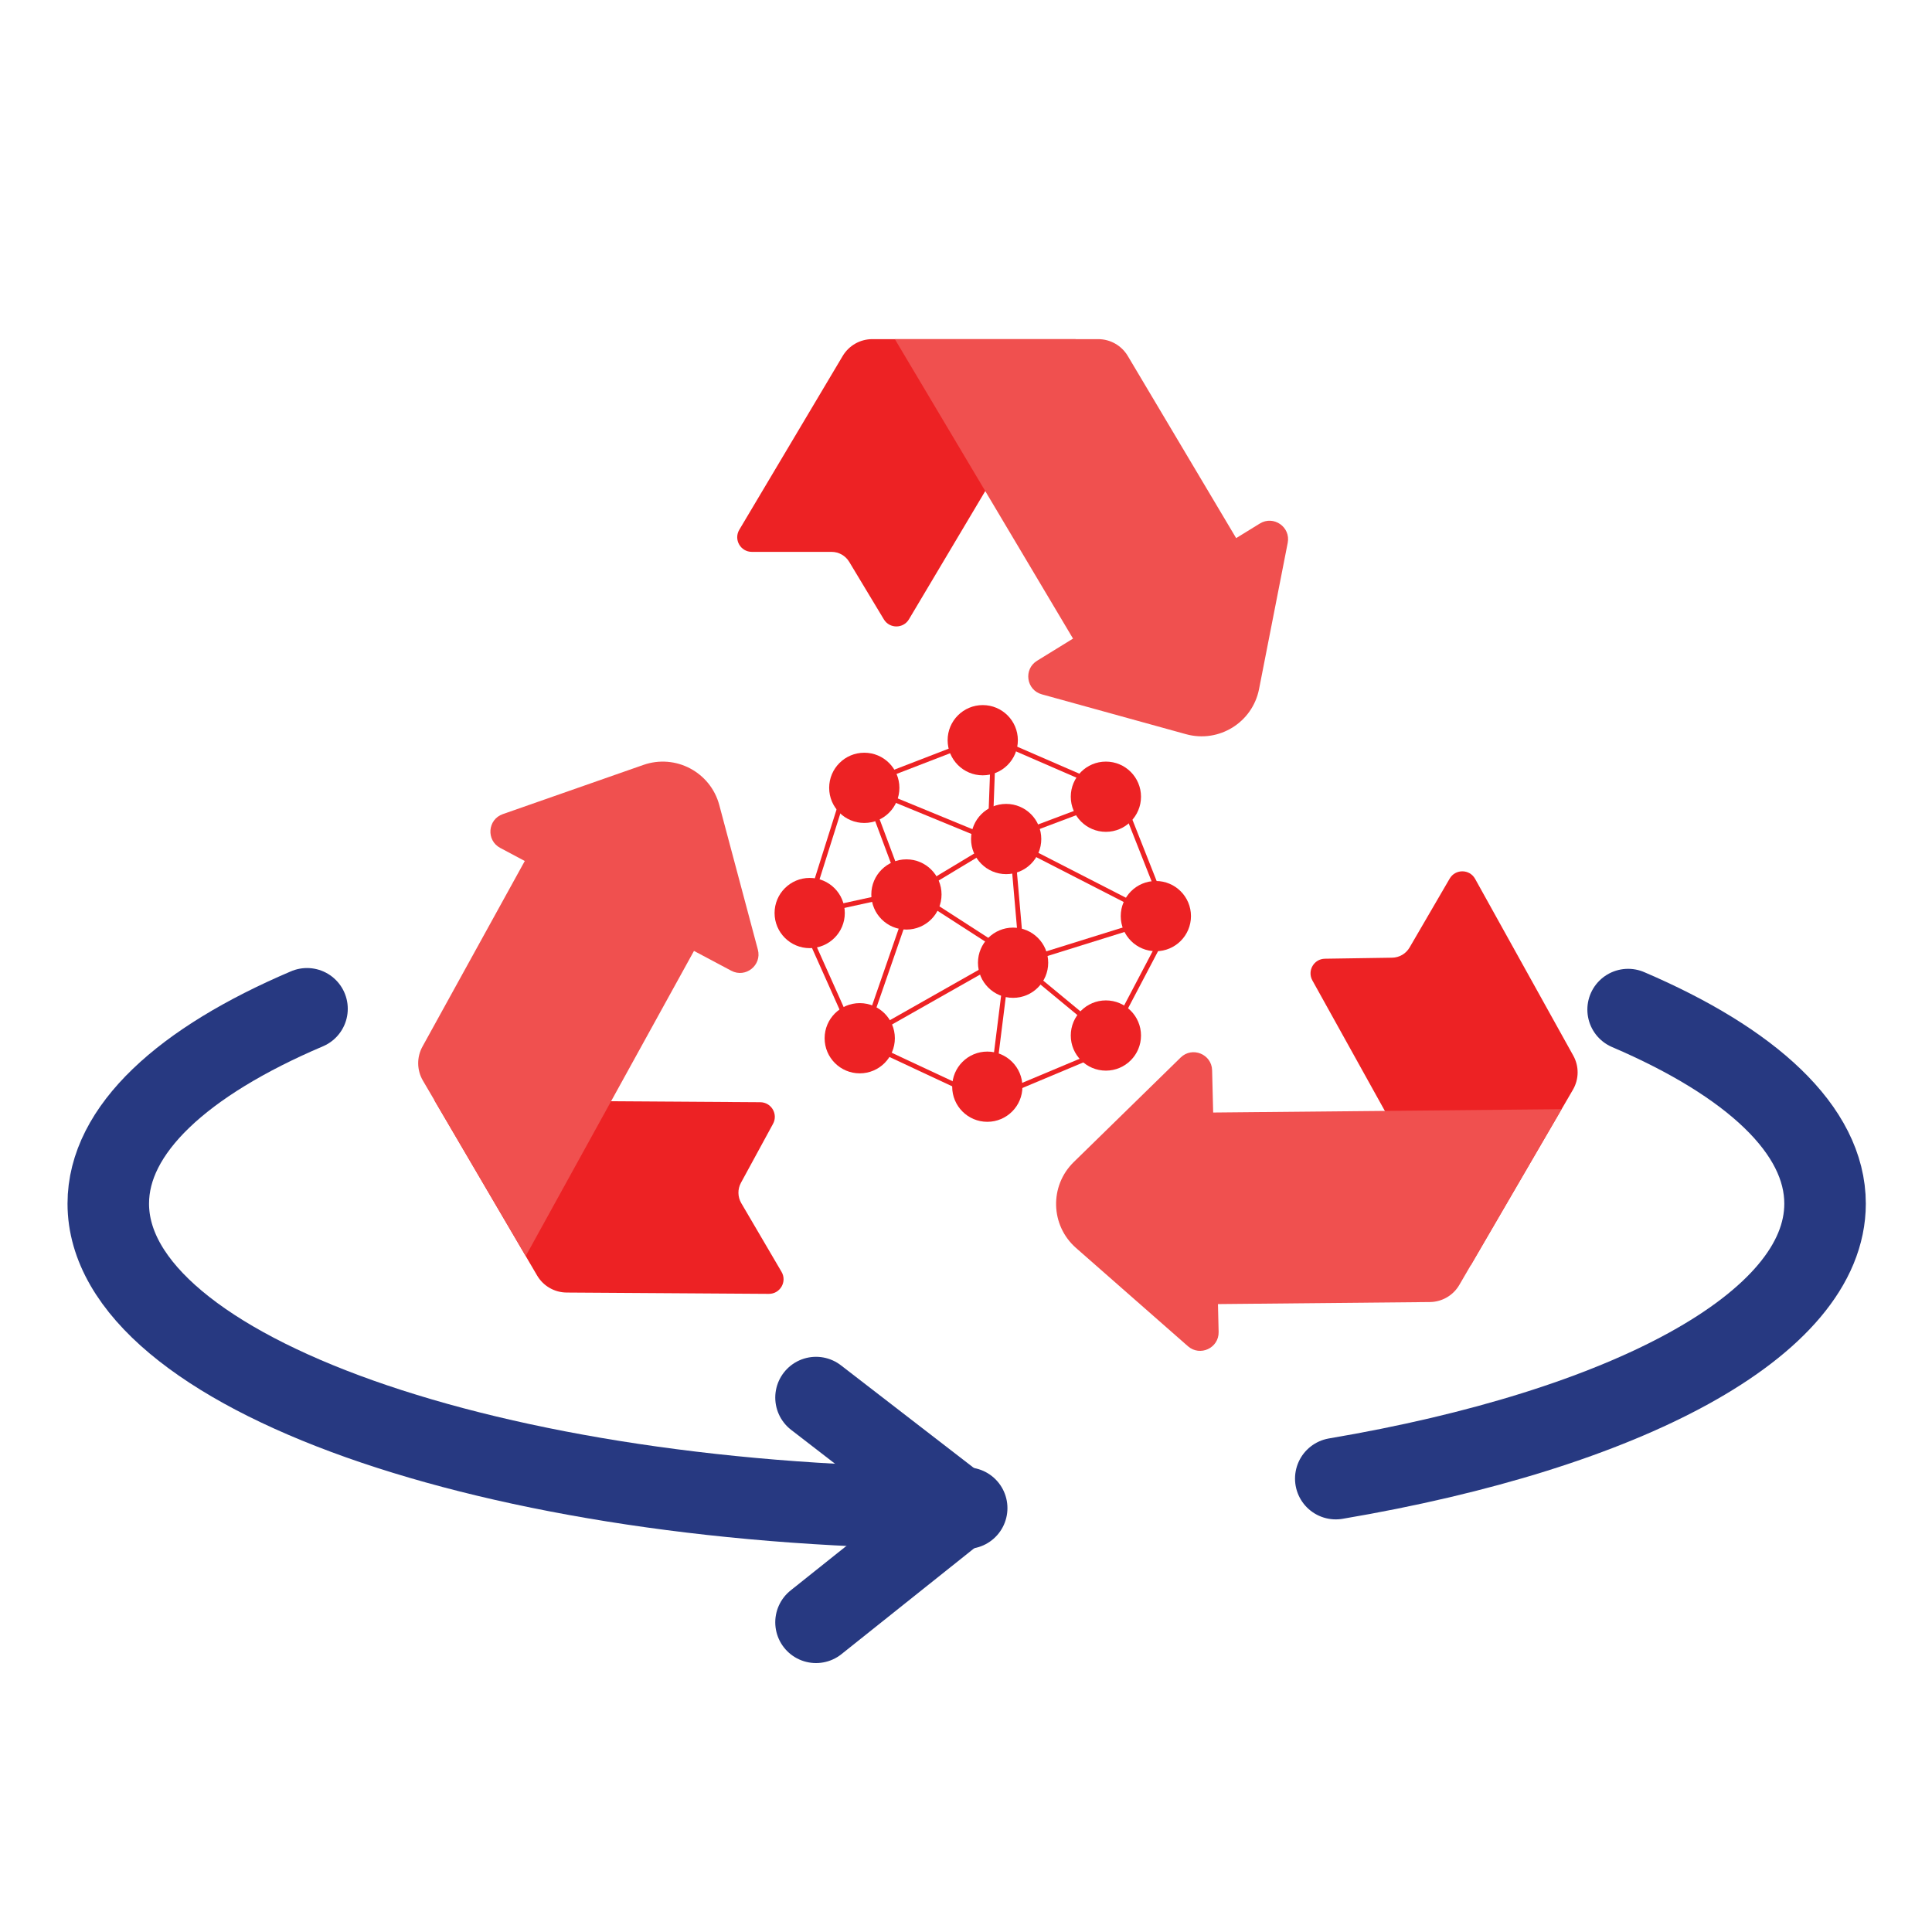 <svg xmlns="http://www.w3.org/2000/svg" xmlns:xlink="http://www.w3.org/1999/xlink" id="Layer_1" x="0px" y="0px" viewBox="0 0 1080 1080" style="enable-background:new 0 0 1080 1080;" xml:space="preserve"><style type="text/css">	.st0{fill:#ED2224;}	.st1{fill:#F0504F;}	.st2{fill:none;stroke:#273981;stroke-width:45.57;stroke-linecap:round;stroke-miterlimit:10;}	.st3{fill:none;stroke:#273981;stroke-width:45.57;stroke-linecap:round;stroke-linejoin:round;stroke-miterlimit:10;}	.st4{fill:none;stroke:#ED2224;stroke-width:2.681;stroke-miterlimit:10;}</style><g>	<path class="st0" d="M474.71,314.07l19.37,32.16c3.19,5.29,10.87,5.27,14.03-0.04l93.18-156.61H487.62  c-6.79,0-13.07,3.57-16.55,9.41l-57.8,97.15c-3.24,5.45,0.68,12.36,7.03,12.36h44.55C468.88,308.5,472.63,310.61,474.71,314.07z"></path>	<path class="st1" d="M691.02,300.81l-60.58-101.82c-3.47-5.83-9.76-9.41-16.54-9.41H500.23l99.6,167.4l-20.11,12.39  c-7.69,4.74-6.04,16.37,2.67,18.77L663,410.42c18.36,5.07,37.16-6.55,40.82-25.25l16.02-81.72c1.73-8.85-7.9-15.52-15.57-10.8  L691.02,300.81z"></path>	<path class="st0" d="M778.19,535.36l-37.54,0.57c-6.18,0.09-10.02,6.74-7.02,12.14l88.48,159.31l57.18-98.24  c3.41-5.87,3.49-13.1,0.19-19.03l-54.89-98.83c-3.08-5.54-11.02-5.62-14.21-0.14l-22.41,38.5  C785.94,533.13,782.23,535.3,778.19,535.36z"></path>	<path class="st1" d="M680.85,728.99l118.47-1.14c6.79-0.07,13.04-3.7,16.45-9.57l57.18-98.24l-194.78,1.87l-0.59-23.62  c-0.23-9.03-11.11-13.45-17.57-7.14l-59.8,58.47c-13.62,13.32-13.03,35.41,1.28,47.98l62.57,54.95c6.78,5.95,17.39,0.98,17.16-8.03  L680.85,728.99z"></path>	<path class="st0" d="M414.19,661.2l17.94-32.97c2.95-5.43-0.95-12.04-7.13-12.08l-182.23-1.19l57.48,98.06  c3.43,5.86,9.7,9.47,16.48,9.52l113.05,0.74c6.34,0.04,10.31-6.84,7.11-12.31l-22.53-38.43  C412.33,669.04,412.26,664.75,414.19,661.2z"></path>	<path class="st1" d="M293.36,481.3l-57.2,103.75c-3.28,5.94-3.18,13.17,0.25,19.03l57.48,98.06l94.05-170.58l20.86,11.09  c7.98,4.24,17.18-3.07,14.85-11.8l-21.56-80.81c-4.91-18.41-24.44-28.74-42.42-22.45l-78.6,27.51c-8.51,2.98-9.4,14.66-1.44,18.89  L293.36,481.3z"></path>	<path class="st2" d="M540.38,843.05c-265.01,0-479.85-76.2-479.85-170.21c0-41.43,41.73-79.4,111.09-108.92"></path>	<path class="st2" d="M910.13,564.36c68.76,29.45,110.09,67.26,110.09,108.49c0,67.8-111.77,126.34-273.51,153.71"></path>	<polyline class="st3" points="456.16,781.25 536.19,843.04 456.16,906.88  "></polyline>	<circle class="st0" cx="549.36" cy="413.78" r="19.63"></circle>	<circle class="st0" cx="618.2" cy="445.37" r="19.63"></circle>	<circle class="st0" cx="562.45" cy="469.02" r="19.63"></circle>	<circle class="st0" cx="646.13" cy="512.11" r="19.63"></circle>	<circle class="st0" cx="566.32" cy="538.17" r="19.63"></circle>	<circle class="st0" cx="618.2" cy="578.86" r="19.63"></circle>	<circle class="st0" cx="551.91" cy="607.47" r="19.63"></circle>	<circle class="st0" cx="480.6" cy="580.38" r="19.63"></circle>	<circle class="st0" cx="452.62" cy="510.39" r="19.63"></circle>	<circle class="st0" cx="506.7" cy="500.01" r="19.63"></circle>	<circle class="st0" cx="483.14" cy="440.41" r="19.63"></circle>	<polygon class="st4" points="551.91,411.61 618.2,440.41 626.51,445.37 652.2,510.39 652.2,519.63 620.28,580.38 615.72,588.19   551.91,614.96 477.94,580.38 449.06,515.81 472.25,442.36  "></polygon>	<polyline class="st4" points="614.58,449.39 562.45,469.02 648.78,513.28 568.98,538.17 618.2,578.86  "></polyline>	<line class="st4" x1="562.45" y1="544.81" x2="555.32" y2="601.8"></line>	<line class="st4" x1="556.84" y1="538.17" x2="485.03" y2="578.86"></line>	<line class="st4" x1="508.59" y1="505.3" x2="485.03" y2="573.31"></line>	<line class="st4" x1="500.23" y1="500.01" x2="452.62" y2="510.39"></line>	<line class="st4" x1="487.07" y1="449.39" x2="504.41" y2="495.8"></line>	<line class="st4" x1="516.18" y1="495.8" x2="560.64" y2="469.02"></line>	<polyline class="st4" points="491.11,443.37 553.42,469.02 555.32,417.16  "></polyline>	<polyline class="st4" points="566.32,478.33 571.54,538.17 512.38,500.01  "></polyline></g></svg>